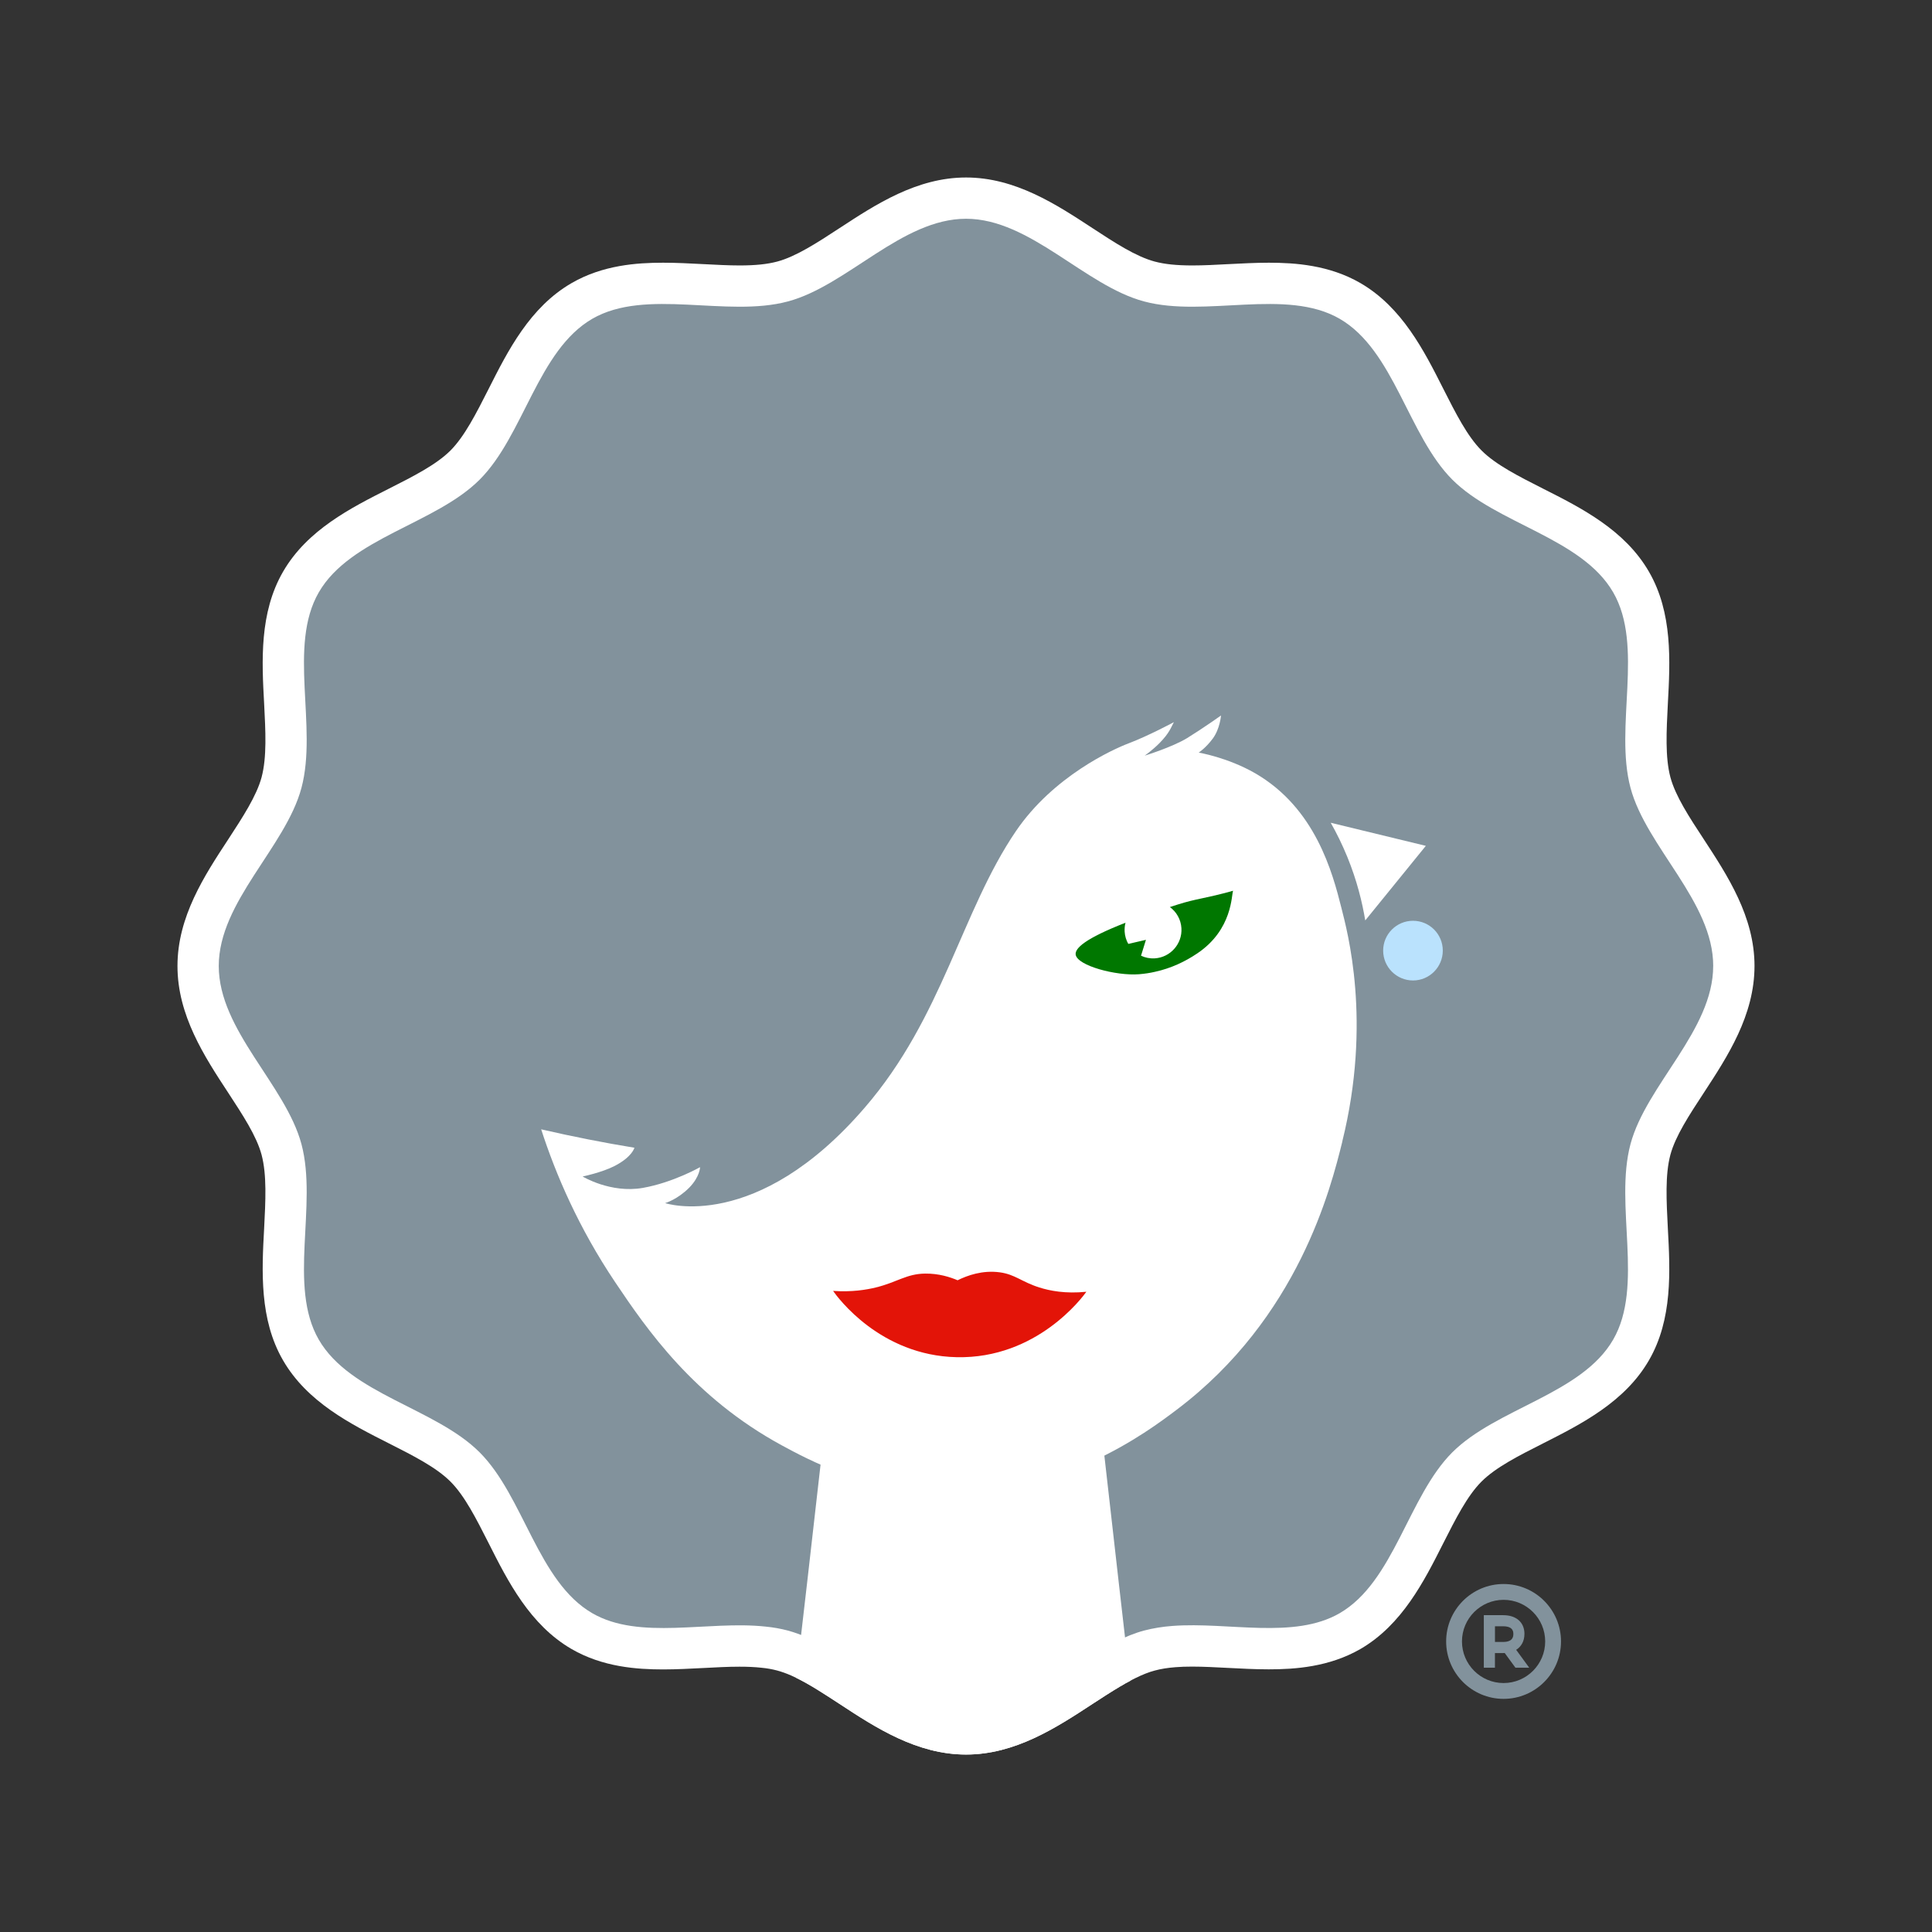<?xml version="1.0" encoding="UTF-8"?> <svg xmlns="http://www.w3.org/2000/svg" id="a" viewBox="0 0 657 657"><rect x="0" y="0" width="657" height="657" fill="#333333" stroke="none"/><defs><style>.b{fill:#fff;}.c{fill:#82929c;}.d{fill:#bae2fd;fill-rule:evenodd;}.e{fill:#e31408;}.f{fill:#070;}</style></defs><g><path class="b" d="M596.64,328.5c0,16.77-9.16,30.76-17.22,43.09-4.97,7.58-9.66,14.72-11.38,21.09-1.83,6.85-1.35,15.7-.87,25.05,.79,14.46,1.66,30.9-6.43,44.86-8.2,14.18-22.98,21.66-36.01,28.26-8.26,4.18-16.07,8.12-20.93,12.98-4.86,4.86-8.79,12.67-12.98,20.93-6.57,13.03-14.04,27.78-28.2,36.01-10.65,6.12-22.22,6.91-31.15,6.91-4.63,0-9.27-.25-13.73-.48-4.33-.22-8.4-.45-12.33-.45-2.11,0-3.96,.06-5.67,.2-2.56,.2-4.94,.56-7.08,1.15-1.94,.5-4.16,1.38-6.77,2.67-.53,.25-1.04,.53-1.57,.84-1.07,.53-2.11,1.12-3.2,1.8-.06,.03-.14,.06-.22,.11-3.03,1.8-6.15,3.82-9.41,5.95-12.3,8.06-26.26,17.19-42.97,17.19s-30.73-9.13-43.03-17.22c-5.17-3.37-10.08-6.6-14.75-8.87-.59-.28-1.18-.56-1.74-.81-1.69-.73-3.26-1.29-4.75-1.69-1.6-.42-3.4-.76-5.28-.93-2.3-.25-4.72-.36-7.53-.36-3.9,0-7.95,.22-12.25,.45-4.44,.22-9.04,.48-13.65,.48-8.93,0-20.56-.79-31.18-6.94-14.16-8.23-21.63-22.97-28.2-36.01-4.19-8.26-8.12-16.07-12.98-20.93-4.89-4.89-12.7-8.82-20.95-13-13-6.57-27.78-14.04-35.98-28.23-8.09-13.96-7.22-30.39-6.43-44.86,.48-9.35,.95-18.2-.87-25.05-1.71-6.38-6.4-13.51-11.35-21.09-8.09-12.33-17.25-26.32-17.25-43.09s9.16-30.73,17.25-43.06c4.94-7.58,9.63-14.75,11.35-21.12,1.83-6.85,1.35-15.7,.87-25.05-.79-14.46-1.66-30.87,6.43-44.86,8.2-14.19,22.98-21.66,35.98-28.23,8.26-4.18,16.07-8.12,20.95-12.98,4.86-4.89,8.79-12.7,12.98-20.95,6.57-13.03,14.04-27.78,28.2-35.98,10.62-6.15,22.22-6.94,31.15-6.94,4.63,0,9.24,.25,13.71,.48,4.3,.22,8.37,.45,12.3,.45,5.36,0,9.41-.42,12.78-1.32,6.4-1.71,13.59-6.4,21.18-11.37,12.33-8.06,26.29-17.22,43.03-17.22s30.7,9.16,43,17.22c7.58,4.97,14.77,9.66,21.18,11.37,3.37,.9,7.42,1.32,12.81,1.32,3.9,0,7.98-.22,12.27-.45,4.47-.22,9.1-.48,13.71-.48,8.93,0,20.53,.79,31.12,6.91,14.18,8.23,21.66,22.98,28.23,36.01,4.19,8.26,8.12,16.07,13,20.95,4.86,4.86,12.67,8.79,20.93,12.98,13.03,6.57,27.78,14.04,35.98,28.23,8.09,13.96,7.22,30.39,6.43,44.86-.48,9.35-.95,18.2,.87,25.05,1.71,6.38,6.4,13.54,11.38,21.12,8.06,12.33,17.22,26.29,17.22,43.06Z"></path><path class="c" d="M582.6,328.5c0-21.85-22.72-40.42-28.12-60.56-5.56-20.84,4.66-48.26-5.9-66.51-10.7-18.51-39.66-23.28-54.69-38.31-15.03-15.03-19.8-43.99-38.31-54.71-18.26-10.56-45.67-.31-66.51-5.9-20.17-5.36-38.73-28.12-60.56-28.12s-40.42,22.75-60.59,28.12c-20.84,5.59-48.25-4.66-66.51,5.9-18.51,10.73-23.28,39.69-38.31,54.71-15.03,15.03-43.99,19.8-54.69,38.31-10.56,18.26-.34,45.67-5.9,66.51-5.39,20.14-28.12,38.7-28.12,60.56s22.72,40.42,28.12,60.56c5.56,20.84-4.66,48.25,5.9,66.51,10.7,18.51,39.66,23.28,54.69,38.31,15.03,15.03,19.8,43.99,38.31,54.71,16.09,9.32,39.35,2.44,58.9,4.55,2.61,.25,5.17,.7,7.61,1.35,2.28,.62,4.49,1.43,6.74,2.42,17.64,7.78,34.44,25.7,53.84,25.7,18.4,0,34.46-16.15,51.15-24.44,3.12-1.54,6.24-2.84,9.41-3.68,3.09-.81,6.32-1.32,9.63-1.57,19.13-1.43,41.32,4.66,56.88-4.33,18.51-10.73,23.28-39.69,38.31-54.71,15.03-15,43.99-19.8,54.69-38.31,10.56-18.26,.34-45.67,5.9-66.51,5.39-20.14,28.12-38.7,28.12-60.56Z"></path><path class="b" d="M484.88,287.63c-2.97,3.66-7.39,9.1-10.36,12.76-2.92,3.59-7.33,9.02-10.25,12.61-1.02-6.16-2.82-13.58-6.1-21.6-1.78-4.35-3.71-8.22-5.64-11.61,10.78,2.62,21.57,5.23,32.35,7.85Z"></path><path class="b" d="M456.47,388.22c-3.9,15.72-14.87,59.9-56.33,91.18-10.05,7.58-39.94,30.13-81.28,28.21-25.03-1.17-43.23-10.79-53.07-16.14-29.93-16.28-45.86-39.46-56.6-55.45-12.4-18.48-20.18-36.58-25.16-51.98,5.21,1.2,10.59,2.36,16.14,3.45,5.31,1.05,10.5,1.98,15.57,2.81,0,0-.71,3.08-6.71,6.19-4.38,2.25-10.9,3.59-10.9,3.59,0,0,9.51,5.8,20.46,3.88,10.31-1.82,19.47-7.05,19.47-7.05,0,0-.02,3.21-3.65,6.94-4.08,4.11-8.22,5.28-8.22,5.28,0,0,30.99,10.4,67.93-32.53,26.52-30.76,32.76-66.61,51.34-93.94,12.78-18.8,33.21-27.93,38.29-29.86,6.69-2.52,15.44-7.22,15.44-7.22-.93,1.64-1.42,3.62-4.97,7.2-2.49,2.48-4.97,4.19-4.97,4.19,0,0,9.32-2.86,14.44-5.97,5.46-3.37,11.53-7.69,11.53-7.69,0,0-.36,4.56-2.79,7.83-2.37,3.23-4.8,4.79-4.8,4.79,0,0,9.82,1.62,19.19,7.02,20.52,11.85,26.33,33.79,29.37,45.9,1.92,7.67,10.43,38.41,.26,79.36Z"></path><path class="d" d="M480.51,313.12c5.6,0,10.13,4.54,10.13,10.14s-4.53,10.16-10.13,10.16-10.15-4.56-10.15-10.16,4.56-10.14,10.15-10.14"></path><path class="f" d="M382.75,313.76c-.26,.97-.36,1.99-.3,3.05,.09,1.52,.53,2.94,1.24,4.18l6-1.39-1.67,5.4c1.4,.67,3,1,4.67,.9,5.31-.32,9.39-4.93,9.07-10.25-.18-2.99-1.7-5.57-3.93-7.19,.8-.26,1.62-.54,2.46-.8,6.89-2.19,9.36-2.03,19.04-4.75-.6,1.26-.06,13.21-12.25,21.35-4.07,2.74-8.84,5.02-14.29,6.21-1.73,.41-3.55,.67-5.44,.83-7.82,.61-20.97-2.9-21.55-6.65-.33-2.16,3.18-5.49,16.96-10.87"></path><path class="e" d="M353.44,437.82c-6.03-1.9-8.19-4.43-13.44-5.15-5.92-.8-11.04,1.07-14.36,2.7-2.5-1.06-6.35-2.33-11.05-2.27-6.37,.08-9.43,2.92-16.76,4.72-3.19,.78-8.1,1.61-14.53,1.17,1.46,2.09,15.93,21.99,42.06,22.54,27.28,.57,42.8-20.46,44.07-22.25-7.15,.73-12.46-.34-15.99-1.46Z"></path><path class="b" d="M384.32,571.6c-1.07,.53-2.11,1.12-3.2,1.8l-.22,.03v.08c-3.03,1.8-6.15,3.82-9.41,5.95-12.3,8.06-26.26,17.19-42.97,17.19s-30.73-9.13-43.03-17.22c-5.17-3.37-10.08-6.6-14.75-8.87,1.24-10.36,6.07-52.75,9.35-81.74,13.44-1.99,29.07-3.44,46.48-3.49,18.16-.05,34.41,1.43,48.28,3.49,3.4,30.08,8.43,74.57,9.47,82.77Z"></path></g><path class="c" d="M511.31,538.66c-10.77,0-19.53,8.76-19.53,19.53s8.76,19.53,19.53,19.53,19.53-8.76,19.53-19.53-8.76-19.53-19.53-19.53Zm0,33.68c-7.8,0-14.15-6.35-14.15-14.15s6.35-14.15,14.15-14.15,14.15,6.35,14.15,14.15-6.35,14.15-14.15,14.15Zm7.1-16.69c0-3.94-2.77-6.39-7.22-6.39h-6.6v17.86h3.78v-4.98h2.81c.17,0,.34,0,.52-.01l3.64,4.99h4.69l-4.44-6.08c1.81-1.13,2.81-3.04,2.81-5.39Zm-7.22,2.71h-2.81v-5.32h2.81c3.44,0,3.44,1.96,3.44,2.61s0,2.71-3.44,2.71Z"></path></svg> 